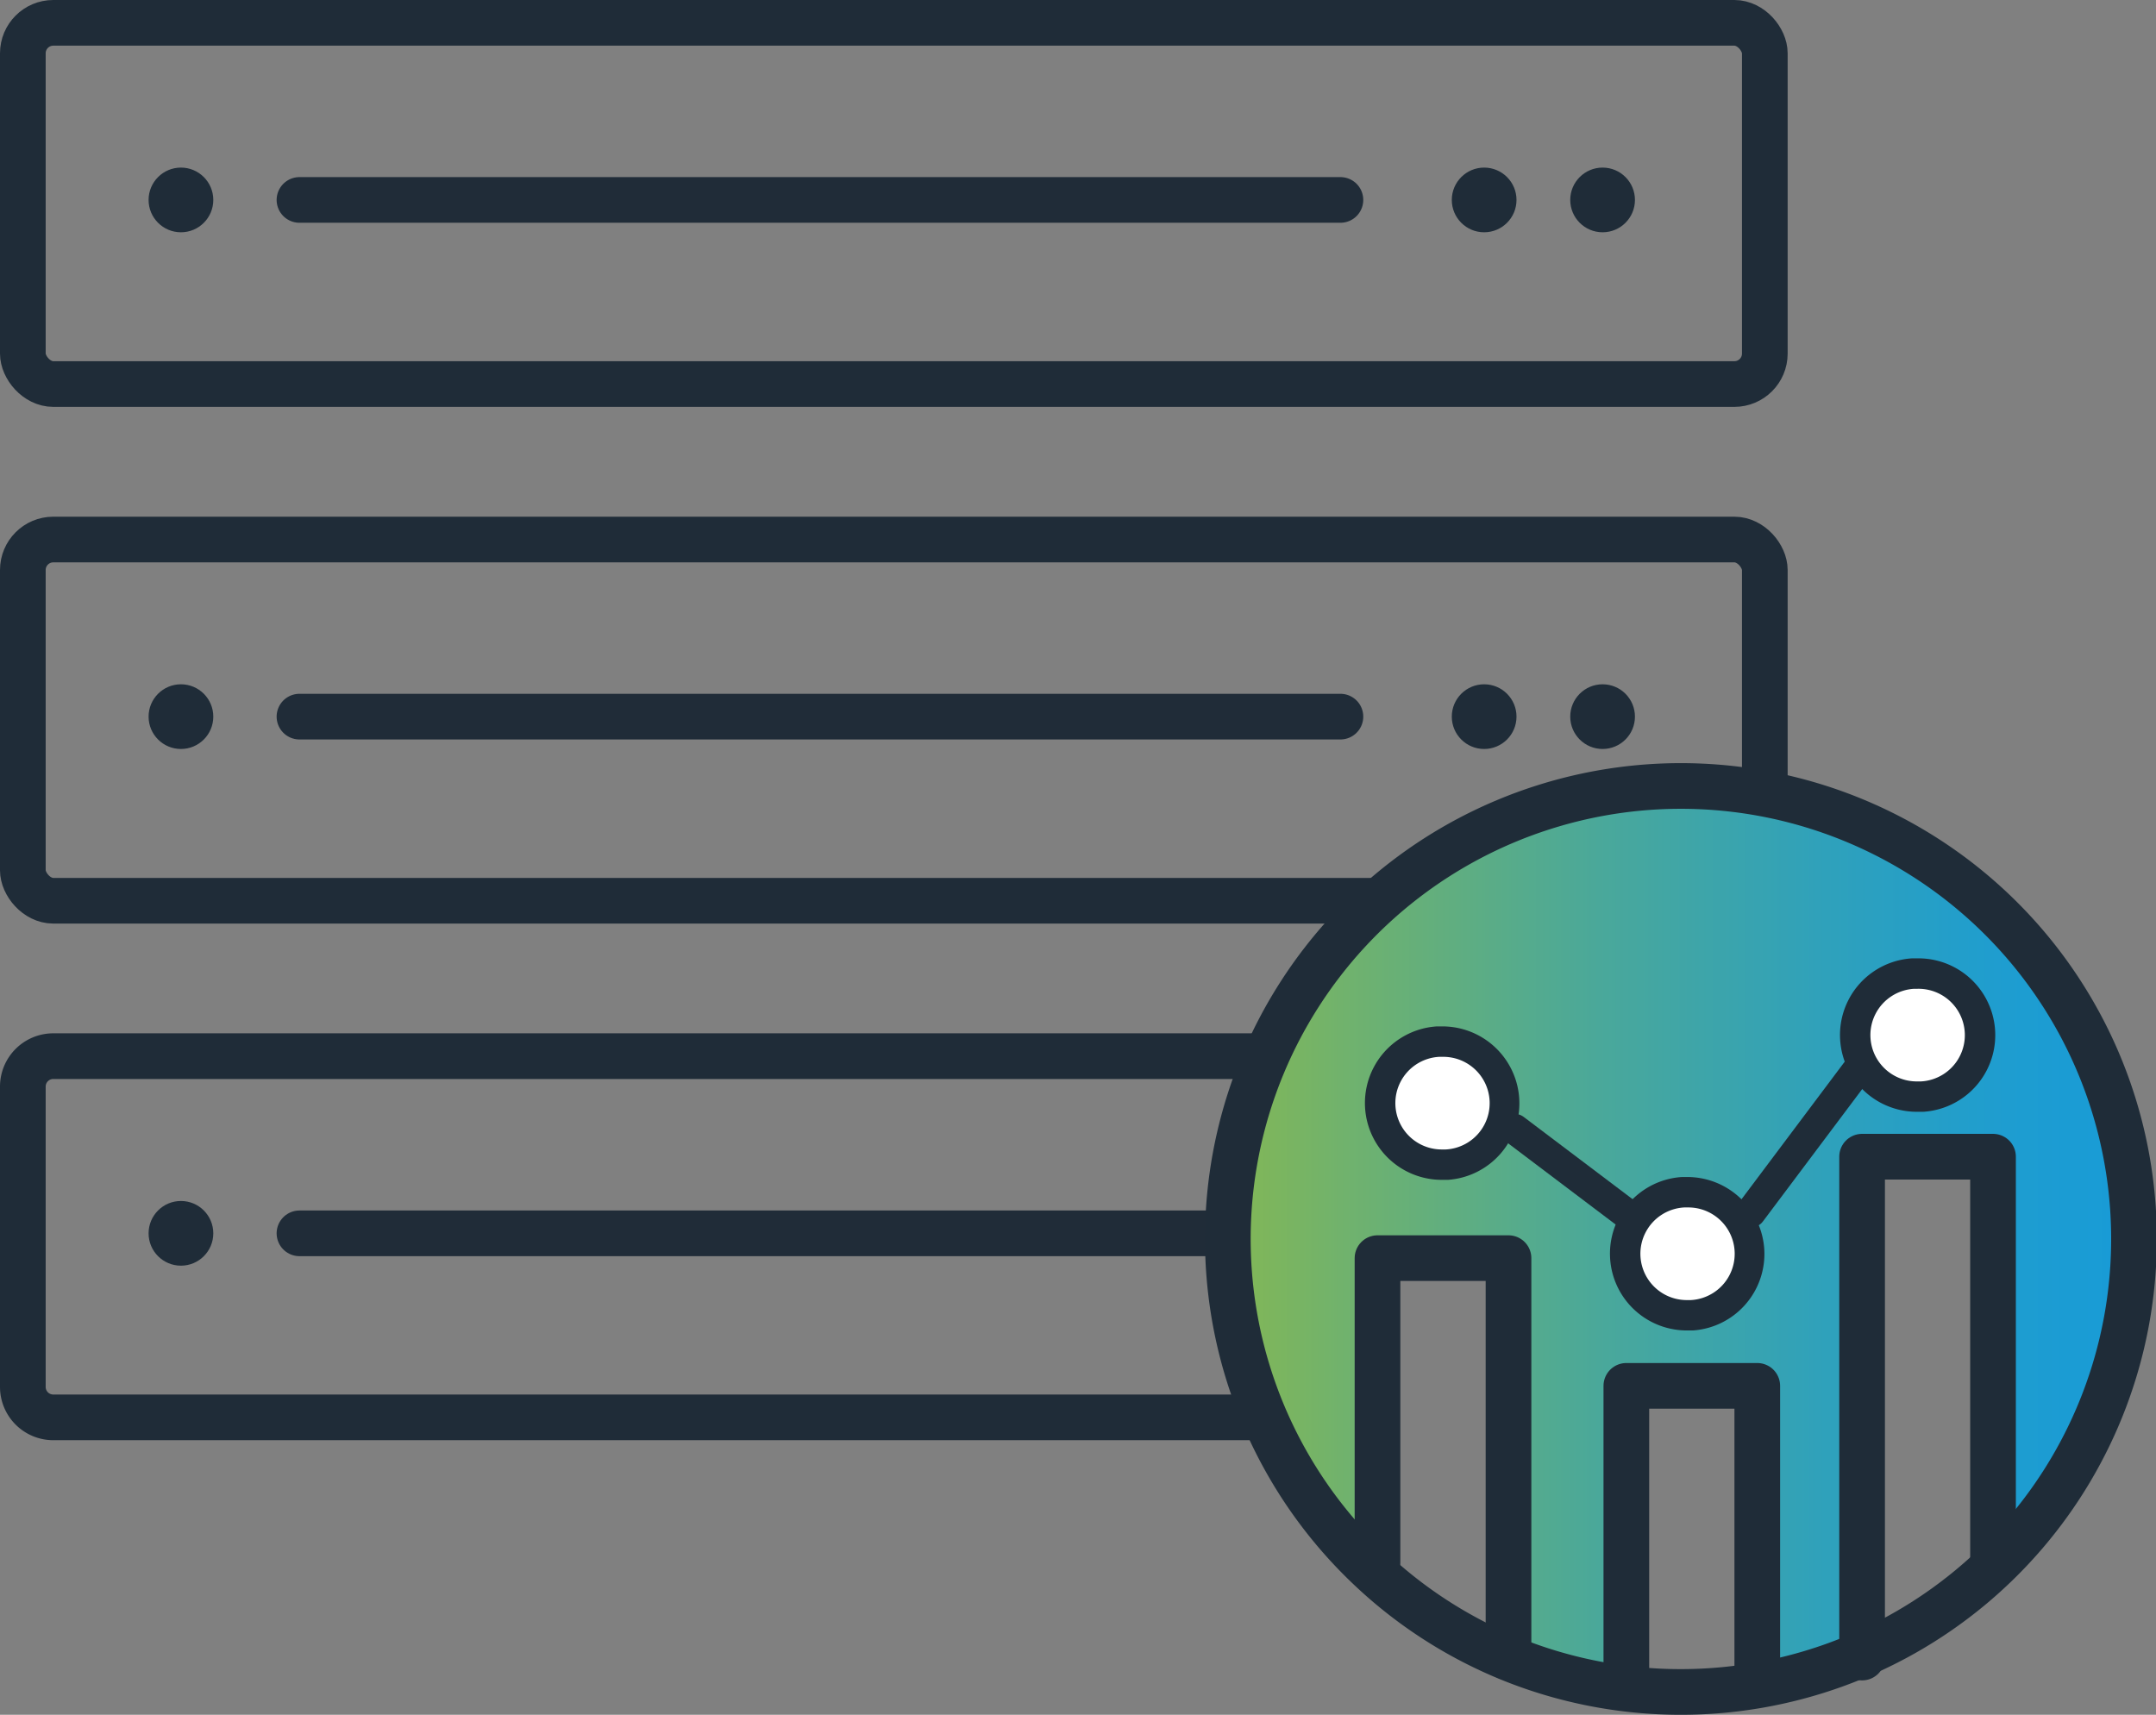 <svg xmlns="http://www.w3.org/2000/svg" xmlns:xlink="http://www.w3.org/1999/xlink" viewBox="0 0 283.23 225.31"><rect x="0" y="0" width="283.23" height="225.31" fill="#808080" stroke="none"/><defs><style>.cls-1,.cls-3,.cls-5,.cls-7{fill:none;}.cls-1,.cls-5,.cls-7{stroke:#1f2c38;}.cls-1{stroke-miterlimit:10;}.cls-1,.cls-3,.cls-5{stroke-width:6px;}.cls-2{fill:#1f2c38;}.cls-3{stroke:#202c38;}.cls-3,.cls-5,.cls-7{stroke-linecap:round;stroke-linejoin:round;}.cls-4{fill:url(#linear-gradient);}.cls-6{fill:#fff;}.cls-7{stroke-width:4px;}</style><linearGradient id="linear-gradient" x1="161.35" y1="162.64" x2="280.23" y2="162.64" gradientUnits="userSpaceOnUse"><stop offset="0" stop-color="#83b755"/><stop offset="0.13" stop-color="#70b26d"/><stop offset="0.41" stop-color="#4aa89a"/><stop offset="0.66" stop-color="#2fa1bb"/><stop offset="0.86" stop-color="#1e9dd0"/><stop offset="1" stop-color="#189bd7"/></linearGradient></defs><title>cP18_iconAsset 21@1x</title><g id="Layer_2" data-name="Layer 2"><g id="stroked"><rect class="cls-1" x="3" y="3" width="228.84" height="47.46" rx="4"/><circle class="cls-2" cx="23.77" cy="26.27" r="4.25"/><circle class="cls-2" cx="194.97" cy="26.27" r="4.25"/><circle class="cls-2" cx="210.53" cy="26.27" r="4.25"/><line class="cls-3" x1="39.34" y1="26.27" x2="176.09" y2="26.27"/><rect class="cls-1" x="3" y="70.89" width="228.84" height="47.46" rx="4"/><circle class="cls-2" cx="23.77" cy="94.16" r="4.25"/><circle class="cls-2" cx="194.97" cy="94.16" r="4.25"/><circle class="cls-2" cx="210.53" cy="94.16" r="4.25"/><line class="cls-3" x1="39.34" y1="94.16" x2="176.09" y2="94.16"/><path class="cls-1" d="M165.47,186.23H7a4,4,0,0,1-4-4V142.77a4,4,0,0,1,4-4H166.33"/><circle class="cls-2" cx="23.77" cy="162.05" r="4.25"/><line class="cls-3" x1="39.34" y1="162.05" x2="161.34" y2="162.05"/><path class="cls-4" d="M261.82,205.32V152h-17.2v65.36a58.81,58.81,0,0,1-13.66,4.1l-.11-.64V182.09h-17.2v38.28l-.17,1.49a58.19,58.19,0,0,1-15.33-4l0-.05V165.31H181v40l-1.18.58a59.44,59.44,0,1,1,82.32-.29Z"/><path class="cls-1" d="M179.78,205.9a59.52,59.52,0,1,1,41,16.41,59.56,59.56,0,0,1-22.64-4.47A59.28,59.28,0,0,1,179.78,205.9Z"/><polyline class="cls-5" points="180.96 205.32 180.96 165.31 198.17 165.31 198.17 217.79"/><polyline class="cls-5" points="261.82 205.32 261.82 151.98 244.62 151.98 244.62 217.34 244.62 217.79"/><polyline class="cls-5" points="213.65 220.37 213.65 182.09 230.85 182.09 230.85 220.8"/><path class="cls-6" d="M221.68,172.84a8.1,8.1,0,0,1-.58-16.17l.6,0a8.13,8.13,0,0,1,8.06,7.51,8.1,8.1,0,0,1-7.48,8.66Z"/><path class="cls-2" d="M221.7,158.65a6.09,6.09,0,0,1,.43,12.17l-.45,0a6.09,6.09,0,0,1-.43-12.17l.45,0m0-4h0c-.25,0-.5,0-.74,0a10.09,10.09,0,0,0,.72,20.16c.25,0,.49,0,.74,0a10.08,10.08,0,0,0,9.34-10.8,10.14,10.14,0,0,0-10.06-9.36Z"/><path class="cls-6" d="M189.49,153.05a8.12,8.12,0,0,1-8.06-7.51,8.1,8.1,0,0,1,7.48-8.66l.6,0a8.12,8.12,0,0,1,8.06,7.51,8.1,8.1,0,0,1-7.48,8.66Z"/><path class="cls-2" d="M189.51,138.86a6.09,6.09,0,0,1,.43,12.17l-.45,0a6.09,6.09,0,0,1-.43-12.17l.45,0m0-4h0c-.25,0-.49,0-.74,0a10.09,10.09,0,0,0,.72,20.16c.25,0,.5,0,.74,0a10.08,10.08,0,0,0,9.34-10.8,10.12,10.12,0,0,0-10.06-9.36Z"/><path class="cls-6" d="M251.91,144.1a8.09,8.09,0,0,1-.58-16.16,5.72,5.72,0,0,1,.59,0,8.09,8.09,0,0,1,.58,16.16C252.3,144.1,252.1,144.1,251.91,144.1Z"/><path class="cls-2" d="M251.92,129.92a6.09,6.09,0,0,1,.44,12.17h-.45a6.09,6.09,0,0,1-.44-12.17h.45m0-4h0l-.74,0a10.09,10.09,0,0,0,.73,20.16c.24,0,.49,0,.74,0a10.09,10.09,0,0,0-.73-20.16Z"/><line class="cls-7" x1="198.96" y1="148.35" x2="214.75" y2="160.28"/><line class="cls-7" x1="229.99" y1="159.29" x2="244.18" y2="140.37"/></g></g></svg>
